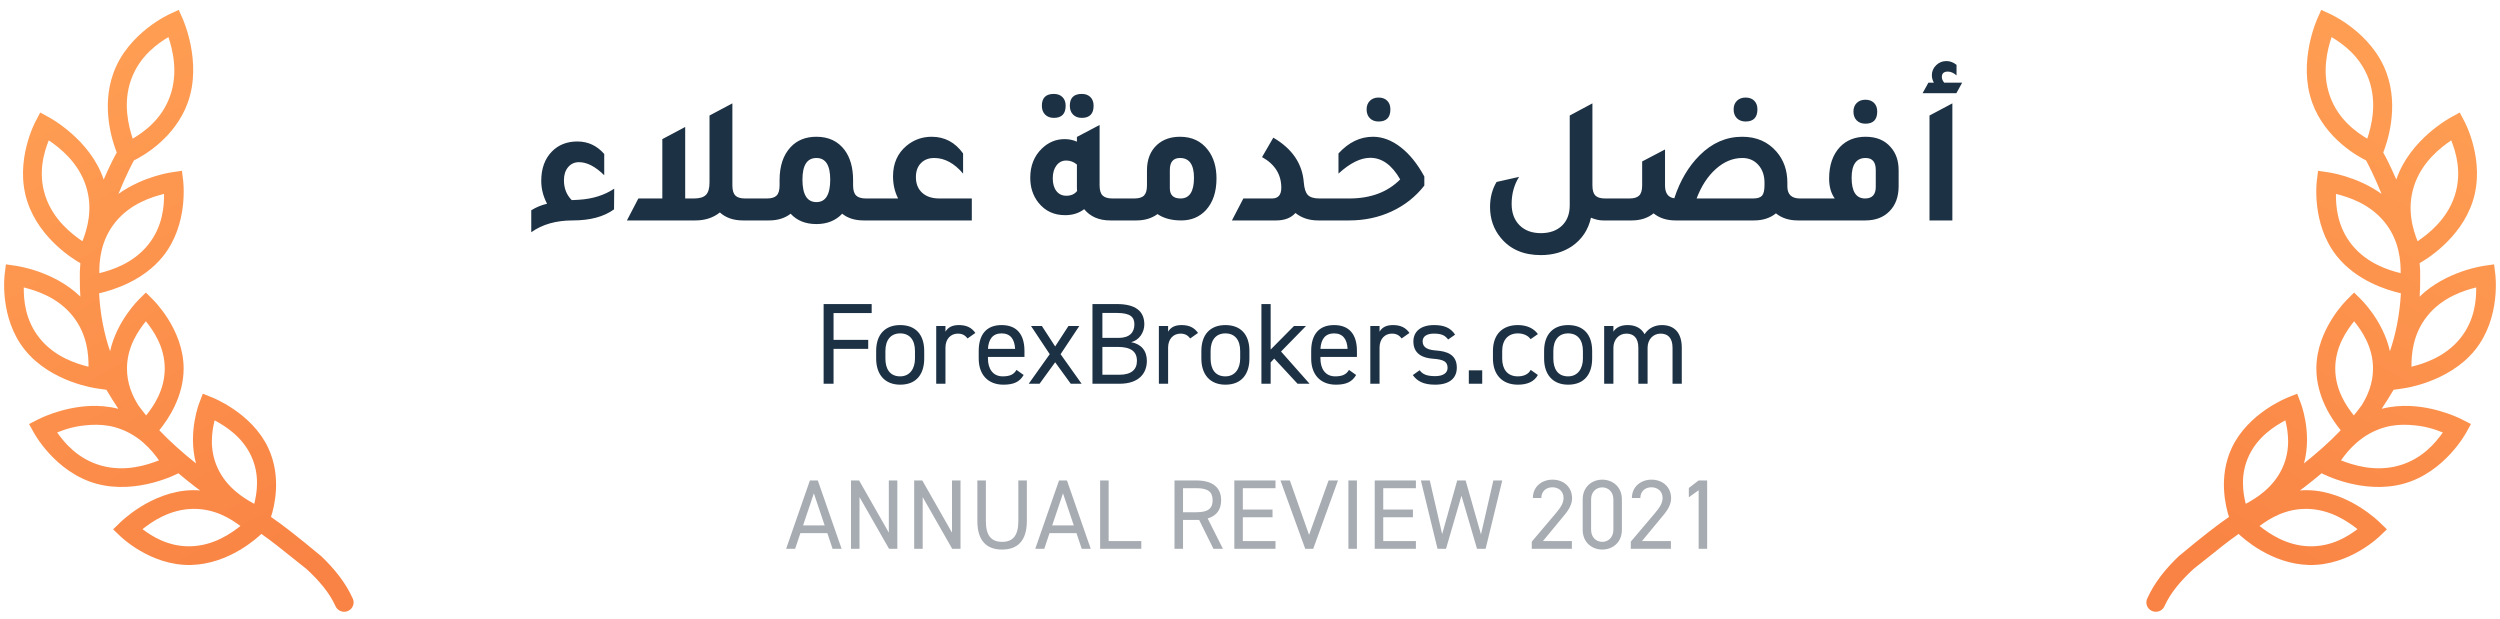 <?xml version="1.0" encoding="UTF-8"?>
<svg width="303px" height="75px" viewBox="0 0 303 75" version="1.1" xmlns="http://www.w3.org/2000/svg" xmlns:xlink="http://www.w3.org/1999/xlink">
    <title>MENA_Award_ForexBrokers.com_Annual_Review_303x75</title>
    <defs>
        <linearGradient x1="66.857%" y1="100%" x2="33.707%" y2="0%" id="linearGradient-1">
            <stop stop-color="#F98344" offset="0%"></stop>
            <stop stop-color="#FF9F54" offset="100%"></stop>
        </linearGradient>
        <linearGradient x1="66.857%" y1="100%" x2="33.928%" y2="0.668%" id="linearGradient-2">
            <stop stop-color="#F98344" offset="0%"></stop>
            <stop stop-color="#FF9F54" offset="100%"></stop>
        </linearGradient>
    </defs>
    <g id="MENA_Award_ForexBrokers.com_Annual_Review_303x75" stroke="none" stroke-width="1" fill="none" fill-rule="evenodd">
        <g id="Group-4" transform="translate(0.5, 1.196)" fill-rule="nonzero">
            <path d="M21.166,0 L20.102,0.492 C20.102,0.492 14.999,2.749 13.232,7.695 C11.74,11.872 13.154,16.035 13.65,17.29 C13.406,17.722 12.85,18.759 12.065,20.567 C10.427,15.648 5.402,13.003 5.402,13.003 L4.376,12.44 L3.833,13.47 C3.833,13.47 1.193,18.295 2.816,23.244 C4.311,27.806 8.561,30.316 9.242,30.697 C9.171,31.417 9.164,32.023 9.173,32.509 C9.166,33.384 9.194,34.074 9.238,34.752 C6.008,31.606 1.374,31.012 1.374,31.012 L0.214,30.843 L0.073,31.999 C0.073,31.999 -0.661,37.279 2.53,41.231 C5.721,45.183 11.236,45.879 11.236,45.879 L12.396,46.047 C12.849,46.805 13.333,47.592 13.845,48.352 C12.664,48.049 11.488,47.959 10.382,48.009 C6.869,48.168 4.063,49.663 4.063,49.663 L3.021,50.197 L3.585,51.215 C3.585,51.215 6.14,56.02 11.145,57.418 C16.123,58.808 21.066,56.192 21.119,56.164 C21.792,56.724 22.468,57.282 23.155,57.805 C23.353,57.956 23.551,58.095 23.75,58.244 C23.42,58.219 23.084,58.206 22.741,58.215 C17.8,58.345 14.048,62.145 14.048,62.145 L13.21,62.96 L14.055,63.768 C14.055,63.768 17.729,67.407 22.67,67.278 C27.266,67.157 30.702,63.973 31.178,63.514 C32.483,64.434 33.201,65.013 36.634,67.754 C38.215,69.205 39.451,70.684 40.166,72.276 C40.332,72.646 40.685,72.901 41.092,72.943 C41.498,72.986 41.897,72.81 42.138,72.483 C42.379,72.155 42.424,71.725 42.258,71.355 C41.404,69.454 40.076,67.786 38.454,66.233 C35.49,63.768 33.868,62.506 32.347,61.457 C32.739,60.242 33.666,56.636 32.011,53.095 C30.004,48.796 25.169,46.957 25.169,46.957 L24.083,46.519 L23.667,47.606 C23.667,47.606 22.233,51.182 23.256,54.969 C21.692,53.716 20.182,52.399 18.805,50.95 C19.91,49.599 21.756,46.859 21.756,43.472 C21.756,38.659 17.987,35.066 17.987,35.066 L17.178,34.262 L16.369,35.066 C16.369,35.066 13.666,37.654 12.841,41.373 C12.12,39.263 11.652,36.94 11.511,34.353 C13.237,33.959 16.87,32.824 19.236,29.894 C22.427,25.941 21.693,20.662 21.693,20.662 L21.552,19.506 L20.392,19.674 C20.392,19.674 16.891,20.122 13.854,22.305 C14.778,20.028 15.548,18.584 15.736,18.244 C16.593,17.826 20.681,15.656 22.268,11.216 C24.034,6.27 21.635,1.067 21.635,1.067 L21.166,0 Z M19.914,3.299 C20.39,4.749 21.15,7.543 20.108,10.461 C19.082,13.334 16.858,14.85 15.586,15.611 C15.11,14.162 14.349,11.368 15.392,8.45 C16.418,5.576 18.641,4.06 19.914,3.299 Z M5.411,15.813 C6.672,16.673 8.955,18.408 9.906,21.311 C10.843,24.169 10.026,26.678 9.488,28.042 C8.227,27.181 5.944,25.446 4.993,22.544 C4.056,19.686 4.873,17.177 5.411,15.813 Z M19.384,22.305 C19.394,23.744 19.252,26.241 17.448,28.476 C15.612,30.75 12.998,31.55 11.538,31.913 C11.527,30.475 11.67,27.975 13.476,25.739 C15.312,23.466 17.925,22.668 19.384,22.305 Z M2.382,33.642 C3.842,34.006 6.455,34.804 8.29,37.077 C10.096,39.313 10.239,41.812 10.228,43.25 C8.768,42.887 6.154,42.087 4.318,39.814 C2.514,37.579 2.372,35.081 2.382,33.642 Z M17.178,37.741 C18.061,38.839 19.467,40.82 19.467,43.472 C19.467,46.091 18.098,48.048 17.213,49.154 C16.889,48.757 16.574,48.35 16.27,47.934 C15.563,46.811 14.889,45.307 14.889,43.472 C14.889,40.82 16.294,38.839 17.178,37.741 Z M25.513,49.749 C26.778,50.429 28.836,51.695 29.935,54.048 C31.013,56.355 30.642,58.537 30.317,59.869 C29.052,59.19 26.995,57.924 25.896,55.571 C24.817,53.264 25.188,51.082 25.513,49.749 Z M10.512,50.301 C11.472,50.248 12.472,50.316 13.434,50.584 C16.302,51.385 17.928,53.407 18.771,54.599 C17.357,55.154 14.681,56.049 11.766,55.234 C8.898,54.433 7.272,52.412 6.428,51.22 C7.376,50.847 8.559,50.407 10.512,50.301 Z M22.802,60.482 C25.527,60.41 27.509,61.707 28.638,62.557 C27.485,63.466 25.383,64.94 22.61,65.013 C19.884,65.084 17.9,63.786 16.771,62.936 C17.923,62.028 20.027,60.556 22.802,60.482 Z" id="Shape" fill="url(#linearGradient-1)"></path>
            <path d="M280.809,0 L279.745,0.492 C279.745,0.492 274.642,2.749 272.875,7.695 C271.383,11.872 272.797,16.035 273.293,17.29 C273.049,17.722 272.493,18.759 271.708,20.567 C270.07,15.648 265.045,13.003 265.045,13.003 L264.019,12.44 L263.476,13.47 C263.476,13.47 260.836,18.295 262.459,23.244 C263.954,27.806 268.204,30.316 268.885,30.697 C268.814,31.417 268.807,32.023 268.816,32.509 C268.809,33.384 268.837,34.074 268.881,34.752 C265.651,31.606 261.017,31.012 261.017,31.012 L259.857,30.843 L259.716,31.999 C259.716,31.999 258.982,37.279 262.172,41.231 C265.364,45.183 270.879,45.879 270.879,45.879 L272.039,46.047 C272.492,46.805 272.976,47.592 273.488,48.352 C272.307,48.049 271.131,47.959 270.025,48.009 C266.512,48.168 263.706,49.663 263.706,49.663 L262.664,50.197 L263.228,51.215 C263.228,51.215 265.783,56.02 270.788,57.418 C275.766,58.808 280.709,56.192 280.762,56.164 C281.435,56.724 282.111,57.282 282.798,57.805 C282.996,57.956 283.194,58.095 283.393,58.244 C283.063,58.219 282.727,58.206 282.384,58.215 C277.443,58.345 273.691,62.145 273.691,62.145 L272.853,62.96 L273.698,63.768 C273.698,63.768 277.372,67.407 282.313,67.278 C286.909,67.157 290.345,63.973 290.821,63.514 C292.126,64.434 292.844,65.013 296.277,67.754 C297.858,69.205 299.094,70.684 299.809,72.276 C299.975,72.646 300.328,72.901 300.735,72.943 C301.141,72.986 301.54,72.81 301.781,72.483 C302.022,72.155 302.067,71.725 301.901,71.355 C301.047,69.454 299.719,67.786 298.097,66.233 C295.133,63.768 293.511,62.506 291.99,61.457 C292.382,60.242 293.309,56.636 291.654,53.095 C289.647,48.796 284.812,46.957 284.812,46.957 L283.726,46.519 L283.31,47.606 C283.31,47.606 281.876,51.182 282.899,54.969 C281.335,53.716 279.825,52.399 278.448,50.95 C279.553,49.599 281.399,46.859 281.399,43.472 C281.399,38.659 277.63,35.066 277.63,35.066 L276.821,34.262 L276.011,35.066 C276.011,35.066 273.309,37.654 272.484,41.373 C271.763,39.263 271.295,36.94 271.154,34.353 C272.88,33.959 276.513,32.824 278.879,29.894 C282.07,25.941 281.336,20.662 281.336,20.662 L281.195,19.506 L280.035,19.674 C280.035,19.674 276.534,20.122 273.497,22.305 C274.421,20.028 275.191,18.584 275.379,18.244 C276.236,17.826 280.324,15.656 281.911,11.216 C283.677,6.27 281.278,1.067 281.278,1.067 L280.809,0 Z M279.557,3.299 C280.033,4.749 280.793,7.543 279.751,10.461 C278.725,13.334 276.501,14.85 275.229,15.611 C274.753,14.162 273.992,11.368 275.035,8.45 C276.061,5.576 278.284,4.06 279.557,3.299 Z M265.054,15.813 C266.315,16.673 268.598,18.408 269.549,21.311 C270.486,24.169 269.669,26.678 269.131,28.042 C267.87,27.181 265.587,25.446 264.636,22.544 C263.699,19.686 264.516,17.177 265.054,15.813 Z M279.027,22.305 C279.037,23.744 278.895,26.241 277.091,28.476 C275.255,30.75 272.641,31.55 271.181,31.913 C271.17,30.475 271.313,27.975 273.119,25.739 C274.955,23.466 277.567,22.668 279.027,22.305 Z M262.025,33.642 C263.485,34.006 266.098,34.804 267.933,37.077 C269.739,39.313 269.882,41.812 269.871,43.25 C268.411,42.887 265.797,42.087 263.961,39.814 C262.157,37.579 262.015,35.081 262.025,33.642 Z M276.821,37.741 C277.704,38.839 279.11,40.82 279.11,43.472 C279.11,46.091 277.741,48.048 276.856,49.154 C276.532,48.757 276.217,48.35 275.913,47.934 C275.206,46.811 274.532,45.307 274.532,43.472 C274.532,40.82 275.937,38.839 276.821,37.741 Z M285.156,49.749 C286.421,50.429 288.479,51.695 289.578,54.048 C290.656,56.355 290.285,58.537 289.96,59.869 C288.695,59.19 286.638,57.924 285.539,55.571 C284.46,53.264 284.831,51.082 285.156,49.749 Z M270.155,50.301 C271.115,50.248 272.115,50.316 273.076,50.584 C275.945,51.385 277.571,53.407 278.414,54.599 C277,55.154 274.324,56.049 271.409,55.234 C268.541,54.433 266.915,52.412 266.071,51.22 C267.019,50.847 268.202,50.407 270.155,50.301 Z M282.445,60.482 C285.17,60.41 287.152,61.707 288.281,62.557 C287.128,63.466 285.026,64.94 282.253,65.013 C279.527,65.084 277.543,63.786 276.414,62.936 C277.566,62.028 279.67,60.556 282.445,60.482 Z" id="Shape" fill="url(#linearGradient-2)" transform="translate(280.821, 36.475) scale(-1, 1) translate(-280.821, -36.475) "></path>
            <g id="Group" transform="translate(30.613, 6.76)">
                <path d="M65.259,58.555 L65.895,56.659 L69.159,56.659 L69.795,58.555 L70.887,58.555 L68.007,50.275 L67.047,50.275 L64.167,58.555 L65.259,58.555 Z M68.835,55.723 L66.219,55.723 L67.527,51.835 L68.835,55.723 Z M73.06,58.555 L73.06,52.291 L76.636,58.555 L77.644,58.555 L77.644,50.275 L76.612,50.275 L76.612,56.599 L73.012,50.275 L72.028,50.275 L72.028,58.555 L73.06,58.555 Z M80.717,58.555 L80.717,52.291 L84.293,58.555 L85.301,58.555 L85.301,50.275 L84.269,50.275 L84.269,56.599 L80.669,50.275 L79.685,50.275 L79.685,58.555 L80.717,58.555 Z M90.342,58.651 C92.178,58.651 93.342,57.631 93.342,55.183 L93.342,50.275 L92.31,50.275 L92.31,55.195 C92.31,57.007 91.614,57.715 90.342,57.715 C89.07,57.715 88.374,57.007 88.374,55.195 L88.374,50.275 L87.342,50.275 L87.342,55.195 C87.342,57.631 88.506,58.651 90.342,58.651 Z M95.454,58.555 L96.09,56.659 L99.354,56.659 L99.99,58.555 L101.082,58.555 L98.202,50.275 L97.242,50.275 L94.362,58.555 L95.454,58.555 Z M99.03,55.723 L96.414,55.723 L97.722,51.835 L99.03,55.723 Z M107.215,58.555 L107.215,57.619 L103.255,57.619 L103.255,50.275 L102.223,50.275 L102.223,58.555 L107.215,58.555 Z M112.269,58.555 L112.269,55.063 L114.225,55.063 L115.953,58.555 L117.105,58.555 L115.257,54.883 C116.313,54.571 116.889,53.839 116.889,52.675 C116.889,51.067 115.785,50.275 113.877,50.275 L111.237,50.275 L111.237,58.555 L112.269,58.555 Z M113.877,54.127 L112.269,54.127 L112.269,51.211 L113.877,51.211 C115.281,51.211 115.857,51.643 115.857,52.675 C115.857,53.695 115.281,54.127 113.877,54.127 Z M123.478,58.555 L123.478,57.619 L119.518,57.619 L119.518,54.739 L123.118,54.739 L123.118,53.803 L119.518,53.803 L119.518,51.211 L123.478,51.211 L123.478,50.275 L118.486,50.275 L118.486,58.555 L123.478,58.555 Z M128.051,58.555 L131.051,50.275 L129.911,50.275 L127.547,56.875 L125.219,50.275 L124.079,50.275 L127.079,58.555 L128.051,58.555 Z M133.344,58.555 L133.344,50.275 L132.312,50.275 L132.312,58.555 L133.344,58.555 Z M140.496,58.555 L140.496,57.619 L136.536,57.619 L136.536,54.739 L140.136,54.739 L140.136,53.803 L136.536,53.803 L136.536,51.211 L140.496,51.211 L140.496,50.275 L135.504,50.275 L135.504,58.555 L140.496,58.555 Z M144.145,58.555 L146.017,52.123 L147.901,58.555 L148.945,58.555 L150.961,50.275 L149.881,50.275 L148.381,56.815 L146.521,50.275 L145.501,50.275 L143.677,56.779 L142.177,50.275 L141.097,50.275 L143.113,58.555 L144.145,58.555 Z M159.399,58.555 L159.399,57.619 L155.895,57.619 L158.175,54.859 C158.703,54.223 159.423,53.431 159.423,52.447 C159.423,51.031 158.367,50.179 157.047,50.179 C155.751,50.179 154.671,51.031 154.671,52.399 L155.691,52.399 C155.715,51.547 156.303,51.103 157.047,51.103 C157.731,51.103 158.391,51.535 158.391,52.399 C158.391,53.023 158.019,53.587 157.455,54.247 L154.539,57.691 L154.539,58.555 L159.399,58.555 Z M163.084,58.651 C164.332,58.651 165.46,57.787 165.46,56.263 L165.46,52.567 C165.46,51.043 164.332,50.179 163.084,50.179 C161.836,50.179 160.708,51.043 160.708,52.579 L160.708,56.251 C160.708,57.787 161.836,58.651 163.084,58.651 Z M163.084,57.715 C162.328,57.715 161.728,57.151 161.728,56.263 L161.728,52.567 C161.728,51.679 162.328,51.115 163.084,51.115 C163.828,51.115 164.428,51.679 164.428,52.567 L164.428,56.263 C164.428,57.151 163.828,57.715 163.084,57.715 Z M171.401,58.555 L171.401,57.619 L167.897,57.619 L170.177,54.859 C170.705,54.223 171.425,53.431 171.425,52.447 C171.425,51.031 170.369,50.179 169.049,50.179 C167.753,50.179 166.673,51.031 166.673,52.399 L167.693,52.399 C167.717,51.547 168.305,51.103 169.049,51.103 C169.733,51.103 170.393,51.535 170.393,52.399 C170.393,53.023 170.021,53.587 169.457,54.247 L166.541,57.691 L166.541,58.555 L171.401,58.555 Z M175.794,58.555 L175.794,50.275 L174.762,50.275 L173.574,51.187 L173.574,52.315 L174.762,51.463 L174.762,58.555 L175.794,58.555 Z" id="ANNUALREVIEW2021" fill="#A7ACB3"></path>
                <path d="M69.914,38.555 L69.914,34.327 L74.114,34.327 L74.114,33.235 L69.914,33.235 L69.914,29.987 L74.534,29.987 L74.534,28.895 L68.71,28.895 L68.71,38.555 L69.914,38.555 Z M77.99,38.667 C80.006,38.667 80.902,37.323 80.902,35.503 L80.902,34.579 C80.902,32.577 79.838,31.443 77.99,31.443 C76.156,31.443 75.078,32.591 75.078,34.579 L75.078,35.503 C75.078,37.435 76.128,38.667 77.99,38.667 Z M77.99,37.659 C76.702,37.659 76.198,36.707 76.198,35.503 L76.198,34.579 C76.198,33.263 76.842,32.451 77.99,32.451 C79.138,32.451 79.782,33.249 79.782,34.579 L79.782,35.503 C79.782,36.693 79.18,37.659 77.99,37.659 Z M83.476,38.555 L83.476,34.173 C83.476,33.123 84.12,32.479 84.974,32.479 C85.492,32.479 85.856,32.661 86.15,33.067 L87.102,32.395 C86.654,31.765 86.052,31.443 85.1,31.443 C84.246,31.443 83.77,31.751 83.476,32.241 L83.476,31.555 L82.356,31.555 L82.356,38.555 L83.476,38.555 Z M90.503,38.667 C91.721,38.667 92.463,38.345 92.953,37.491 L92.085,36.875 C91.791,37.393 91.329,37.659 90.419,37.659 C89.201,37.659 88.627,36.707 88.627,35.503 L88.627,35.307 L93.051,35.307 L93.051,34.579 C93.051,32.577 92.127,31.443 90.279,31.443 C88.445,31.443 87.507,32.591 87.507,34.579 L87.507,35.503 C87.507,37.449 88.627,38.667 90.503,38.667 Z M91.917,34.327 L88.627,34.327 C88.697,33.165 89.201,32.451 90.279,32.451 C91.343,32.451 91.861,33.151 91.917,34.327 Z M94.883,38.555 L96.773,35.951 L98.663,38.555 L99.979,38.555 L97.431,34.971 L99.699,31.555 L98.383,31.555 L96.773,34.033 L95.163,31.555 L93.847,31.555 L96.115,34.971 L93.567,38.555 L94.883,38.555 Z M104.555,38.555 C107.033,38.555 107.887,37.183 107.887,35.783 C107.887,34.551 107.201,33.739 105.983,33.515 C106.921,33.291 107.579,32.367 107.579,31.359 C107.579,29.749 106.501,28.895 104.247,28.895 L101.293,28.895 L101.293,38.555 L104.555,38.555 Z M104.457,32.997 L102.497,32.997 L102.497,29.973 L104.247,29.973 C105.941,29.973 106.375,30.505 106.375,31.359 C106.375,32.311 105.815,32.997 104.457,32.997 Z M104.555,37.463 L102.497,37.463 L102.497,34.089 L104.331,34.089 C105.927,34.089 106.683,34.621 106.683,35.783 C106.683,36.833 106.011,37.463 104.555,37.463 Z M110.462,38.555 L110.462,34.173 C110.462,33.123 111.106,32.479 111.96,32.479 C112.478,32.479 112.842,32.661 113.136,33.067 L114.088,32.395 C113.64,31.765 113.038,31.443 112.086,31.443 C111.232,31.443 110.756,31.751 110.462,32.241 L110.462,31.555 L109.342,31.555 L109.342,38.555 L110.462,38.555 Z M117.404,38.667 C119.42,38.667 120.316,37.323 120.316,35.503 L120.316,34.579 C120.316,32.577 119.252,31.443 117.404,31.443 C115.57,31.443 114.492,32.591 114.492,34.579 L114.492,35.503 C114.492,37.435 115.542,38.667 117.404,38.667 Z M117.404,37.659 C116.116,37.659 115.612,36.707 115.612,35.503 L115.612,34.579 C115.612,33.263 116.256,32.451 117.404,32.451 C118.552,32.451 119.196,33.249 119.196,34.579 L119.196,35.503 C119.196,36.693 118.594,37.659 117.404,37.659 Z M122.89,38.555 L122.89,35.965 L123.324,35.503 L126.152,38.555 L127.608,38.555 L124.15,34.649 L127.174,31.555 L125.718,31.555 L122.89,34.411 L122.89,28.895 L121.77,28.895 L121.77,38.555 L122.89,38.555 Z M130.799,38.667 C132.017,38.667 132.759,38.345 133.249,37.491 L132.381,36.875 C132.087,37.393 131.625,37.659 130.715,37.659 C129.497,37.659 128.923,36.707 128.923,35.503 L128.923,35.307 L133.347,35.307 L133.347,34.579 C133.347,32.577 132.423,31.443 130.575,31.443 C128.741,31.443 127.803,32.591 127.803,34.579 L127.803,35.503 C127.803,37.449 128.923,38.667 130.799,38.667 Z M132.213,34.327 L128.923,34.327 C128.993,33.165 129.497,32.451 130.575,32.451 C131.639,32.451 132.157,33.151 132.213,34.327 Z M136.089,38.555 L136.089,34.173 C136.089,33.123 136.733,32.479 137.587,32.479 C138.105,32.479 138.469,32.661 138.763,33.067 L139.715,32.395 C139.267,31.765 138.665,31.443 137.713,31.443 C136.859,31.443 136.383,31.751 136.089,32.241 L136.089,31.555 L134.969,31.555 L134.969,38.555 L136.089,38.555 Z M142.821,38.667 C144.627,38.667 145.453,37.827 145.453,36.609 C145.453,34.999 144.249,34.621 142.933,34.523 C142.009,34.453 141.309,34.215 141.309,33.417 C141.309,32.801 141.841,32.479 142.667,32.479 C143.633,32.479 144.025,32.703 144.403,33.193 L145.243,32.605 C144.697,31.737 143.829,31.443 142.695,31.443 C141.029,31.443 140.189,32.269 140.189,33.431 C140.189,34.957 141.351,35.433 142.527,35.517 C143.885,35.615 144.333,35.881 144.333,36.637 C144.333,37.267 143.773,37.631 142.835,37.631 C141.827,37.631 141.323,37.421 140.945,36.917 L140.119,37.505 C140.651,38.233 141.393,38.667 142.821,38.667 Z M148.532,38.555 L148.532,36.931 L146.908,36.931 L146.908,38.555 L148.532,38.555 Z M152.856,38.667 C153.99,38.667 154.844,38.303 155.278,37.491 L154.41,36.875 C154.116,37.435 153.514,37.659 152.856,37.659 C151.512,37.659 150.952,36.707 150.952,35.503 L150.952,34.579 C150.952,33.263 151.652,32.451 152.856,32.451 C153.5,32.451 154.088,32.703 154.396,33.151 L155.278,32.535 C154.774,31.821 153.906,31.443 152.856,31.443 C150.966,31.443 149.832,32.591 149.832,34.579 L149.832,35.503 C149.832,37.435 150.938,38.667 152.856,38.667 Z M158.944,38.667 C160.96,38.667 161.856,37.323 161.856,35.503 L161.856,34.579 C161.856,32.577 160.792,31.443 158.944,31.443 C157.11,31.443 156.032,32.591 156.032,34.579 L156.032,35.503 C156.032,37.435 157.082,38.667 158.944,38.667 Z M158.944,37.659 C157.656,37.659 157.152,36.707 157.152,35.503 L157.152,34.579 C157.152,33.263 157.796,32.451 158.944,32.451 C160.092,32.451 160.736,33.249 160.736,34.579 L160.736,35.503 C160.736,36.693 160.134,37.659 158.944,37.659 Z M164.431,38.555 L164.431,34.187 C164.431,33.221 165.089,32.479 165.999,32.479 C166.825,32.479 167.455,32.927 167.455,34.201 L167.455,38.555 L168.575,38.555 L168.575,34.187 C168.575,33.193 169.247,32.479 170.143,32.479 C170.969,32.479 171.599,32.927 171.599,34.201 L171.599,38.555 L172.719,38.555 L172.719,34.187 C172.719,32.367 171.809,31.443 170.311,31.443 C169.457,31.443 168.687,31.807 168.211,32.549 C167.819,31.821 167.105,31.443 166.167,31.443 C165.271,31.443 164.739,31.765 164.431,32.241 L164.431,31.555 L163.311,31.555 L163.311,38.555 L164.431,38.555 Z" id="ForexBrokers.com" fill="#1D3144"></path>
                <path d="M205.998,3.339 L206.702,2.063 L204.524,2.063 C204.333,1.829 204.238,1.601 204.238,1.381 C204.238,0.941 204.48,0.721 204.964,0.721 C205.316,0.721 205.668,0.875 206.02,1.183 L206.02,1.183 L206.02,-0.093 C205.639,-0.401 205.228,-0.555 204.788,-0.555 C204.304,-0.555 203.89,-0.386 203.545,-0.049 C203.2,0.289 203.028,0.692 203.028,1.161 C203.028,1.469 203.109,1.77 203.27,2.063 L203.27,2.063 L202.61,2.063 L201.906,3.339 L205.998,3.339 Z M205.514,18.761 L205.514,4.571 L202.742,6.045 L202.742,18.761 L205.514,18.761 Z M194.976,7.035 C195.929,7.035 196.406,6.544 196.406,5.561 C196.406,5.121 196.278,4.773 196.021,4.516 C195.764,4.26 195.416,4.131 194.976,4.131 C194.536,4.131 194.184,4.263 193.92,4.527 C193.656,4.791 193.524,5.136 193.524,5.561 C193.524,6.016 193.656,6.375 193.92,6.639 C194.184,6.903 194.536,7.035 194.976,7.035 Z M194.954,18.761 C196.186,18.761 197.161,18.395 197.88,17.661 C198.613,16.928 198.987,15.931 199.002,14.669 L199.002,14.669 L199.002,12.689 C199.002,11.531 198.679,10.592 198.034,9.873 C197.315,9.037 196.303,8.619 194.998,8.619 C193.722,8.619 192.688,9.03 191.896,9.851 C191.016,10.79 190.576,12.066 190.576,13.679 C190.576,14.662 190.803,15.469 191.258,16.099 L191.258,16.099 L187.716,16.099 L187.716,18.761 L194.954,18.761 Z M194.932,16.099 C193.847,16.099 193.304,15.263 193.304,13.591 C193.304,11.993 193.869,11.193 194.998,11.193 C195.819,11.193 196.23,11.677 196.23,12.645 L196.23,12.645 L196.23,14.691 C196.23,15.63 195.797,16.099 194.932,16.099 Z M180.456,6.771 C181.409,6.771 181.886,6.28 181.886,5.297 C181.886,4.857 181.758,4.509 181.501,4.252 C181.244,3.996 180.896,3.867 180.456,3.867 C180.016,3.867 179.664,3.999 179.4,4.263 C179.136,4.527 179.004,4.872 179.004,5.297 C179.004,5.752 179.136,6.111 179.4,6.375 C179.664,6.639 180.016,6.771 180.456,6.771 Z M166.64,18.761 C167.711,18.761 168.598,18.475 169.302,17.903 C170.006,18.475 170.893,18.761 171.964,18.761 L171.964,18.761 L181.468,18.761 C182.539,18.761 183.426,18.475 184.13,17.903 C184.834,18.475 185.721,18.761 186.792,18.761 L186.792,18.761 L189.036,18.761 L189.036,16.099 L187.056,16.099 C186.029,16.099 185.516,15.615 185.516,14.647 L185.516,14.647 L185.516,14.185 C185.516,12.689 185.076,11.435 184.196,10.423 C183.155,9.221 181.769,8.619 180.038,8.619 C178.102,8.619 176.386,9.367 174.89,10.863 C173.541,12.198 172.514,13.936 171.81,16.077 C171.062,15.975 170.688,15.454 170.688,14.515 L170.688,14.515 L170.688,10.159 L167.916,11.611 L167.916,14.515 C167.916,15.087 167.799,15.494 167.564,15.736 C167.329,15.978 166.933,16.099 166.376,16.099 L166.376,16.099 L164.396,16.099 L164.396,18.761 L166.64,18.761 Z M181.358,16.099 L174.516,16.099 C175.088,14.589 175.869,13.393 176.859,12.513 C177.849,11.633 178.916,11.193 180.06,11.193 C180.852,11.193 181.497,11.472 181.996,12.029 C182.495,12.587 182.744,13.305 182.744,14.185 L182.744,14.185 L182.744,14.493 C182.744,15.109 182.645,15.531 182.447,15.758 C182.249,15.986 181.886,16.099 181.358,16.099 L181.358,16.099 Z M155.64,22.963 C157.107,22.963 158.375,22.597 159.446,21.863 C160.634,21.027 161.389,19.883 161.712,18.431 C162.24,18.651 162.724,18.761 163.164,18.761 L163.164,18.761 L165.716,18.761 L165.716,16.099 L163.428,16.099 C162.871,16.099 162.475,15.978 162.24,15.736 C162.005,15.494 161.888,15.087 161.888,14.515 L161.888,14.515 L161.888,4.571 L159.138,6.045 L159.138,16.935 C159.138,17.977 158.823,18.798 158.192,19.399 C157.561,20.001 156.711,20.301 155.64,20.301 C154.555,20.301 153.693,19.982 153.055,19.344 C152.417,18.706 152.098,17.845 152.098,16.759 C152.098,15.527 152.399,14.435 153,13.481 L153,13.481 L150.272,14.097 C149.744,14.977 149.48,15.989 149.48,17.133 C149.48,18.585 149.92,19.839 150.8,20.895 C151.944,22.274 153.557,22.963 155.64,22.963 Z M135.972,6.771 C136.925,6.771 137.402,6.28 137.402,5.297 C137.402,4.857 137.274,4.509 137.017,4.252 C136.76,3.996 136.412,3.867 135.972,3.867 C135.532,3.867 135.18,3.999 134.916,4.263 C134.652,4.527 134.52,4.872 134.52,5.297 C134.52,5.752 134.652,6.111 134.916,6.375 C135.18,6.639 135.532,6.771 135.972,6.771 Z M132.408,18.761 C134.271,18.761 135.99,18.395 137.567,17.661 C139.144,16.928 140.46,15.887 141.516,14.537 L141.516,14.537 L141.516,13.437 C140.68,11.897 139.719,10.709 138.634,9.873 C137.549,9.037 136.434,8.619 135.29,8.619 C133.735,8.619 132.342,9.294 131.11,10.643 L131.11,10.643 L131.11,13.085 C132.503,11.809 133.787,11.171 134.96,11.171 C136.383,11.171 137.593,12.044 138.59,13.789 C137.065,15.329 135.011,16.099 132.43,16.099 L132.43,16.099 L129.152,16.099 L129.152,18.761 L132.408,18.761 Z M123.564,18.761 C124.576,18.761 125.353,18.461 125.896,17.859 C126.644,18.461 127.561,18.761 128.646,18.761 L128.646,18.761 L130.472,18.761 L130.472,16.099 L128.8,16.099 C128.14,16.099 127.674,15.96 127.403,15.681 C127.132,15.403 126.967,14.897 126.908,14.163 C126.732,11.875 125.5,10.064 123.212,8.729 L123.212,8.729 L121.848,11.083 C123.403,11.949 124.18,13.188 124.18,14.801 C124.18,15.667 123.806,16.099 123.058,16.099 L123.058,16.099 L119.582,16.099 L118.196,18.761 L123.564,18.761 Z M106.624,18.761 C107.621,18.761 108.472,18.505 109.176,17.991 C109.924,18.505 110.885,18.761 112.058,18.761 C113.261,18.761 114.251,18.351 115.028,17.529 C115.893,16.591 116.326,15.307 116.326,13.679 C116.326,12.271 115.981,11.12 115.292,10.225 C114.485,9.155 113.356,8.619 111.904,8.619 C110.775,8.619 109.851,8.942 109.132,9.587 C108.311,10.335 107.9,11.369 107.9,12.689 L107.9,12.689 L107.9,14.515 C107.9,15.087 107.783,15.494 107.548,15.736 C107.313,15.978 106.917,16.099 106.36,16.099 L106.36,16.099 L104.38,16.099 L104.38,18.761 L106.624,18.761 Z M111.97,16.099 C111.105,16.099 110.672,15.689 110.672,14.867 L110.672,14.867 L110.672,12.645 C110.672,11.677 111.083,11.193 111.904,11.193 C113.033,11.193 113.598,11.993 113.598,13.591 C113.598,15.263 113.055,16.099 111.97,16.099 Z M96.614,6.331 C97.567,6.331 98.044,5.84 98.044,4.857 C98.044,4.417 97.916,4.069 97.659,3.812 C97.402,3.556 97.054,3.427 96.614,3.427 C95.646,3.427 95.162,3.904 95.162,4.857 C95.162,5.312 95.294,5.671 95.558,5.935 C95.822,6.199 96.174,6.331 96.614,6.331 Z M100.002,6.331 C100.955,6.331 101.432,5.84 101.432,4.857 C101.432,4.417 101.304,4.069 101.047,3.812 C100.79,3.556 100.442,3.427 100.002,3.427 C99.034,3.427 98.55,3.904 98.55,4.857 C98.55,5.312 98.682,5.671 98.946,5.935 C99.21,6.199 99.562,6.331 100.002,6.331 Z M105.7,18.761 L105.7,16.099 L103.72,16.099 C103.163,16.099 102.763,15.978 102.521,15.736 C102.279,15.494 102.158,15.087 102.158,14.515 L102.158,14.515 L102.158,7.189 L99.408,8.641 L99.408,9.213 C98.953,9.008 98.455,8.905 97.912,8.905 C96.871,8.905 95.954,9.287 95.162,10.049 C94.223,10.959 93.754,12.139 93.754,13.591 C93.754,14.765 94.084,15.769 94.744,16.605 C95.551,17.617 96.629,18.123 97.978,18.123 C98.887,18.123 99.657,17.881 100.288,17.397 C101.036,18.307 102.092,18.761 103.456,18.761 L103.456,18.761 L105.7,18.761 Z M98.132,15.769 C97.619,15.769 97.215,15.579 96.922,15.197 C96.629,14.816 96.482,14.303 96.482,13.657 C96.482,13.012 96.632,12.491 96.933,12.095 C97.234,11.699 97.626,11.501 98.11,11.501 C98.594,11.501 99.027,11.663 99.408,11.985 L99.408,11.985 L99.409,14.789 C99.411,14.967 99.418,15.103 99.43,15.197 C99.122,15.579 98.689,15.769 98.132,15.769 Z M86.67,18.761 L86.67,16.099 L82.732,16.099 C81.852,16.099 81.159,15.868 80.653,15.406 C80.147,14.944 79.894,14.31 79.894,13.503 C79.894,12.799 80.096,12.238 80.499,11.82 C80.902,11.402 81.441,11.193 82.116,11.193 C83.377,11.193 84.543,11.824 85.614,13.085 L85.614,13.085 L85.614,10.643 C84.646,9.294 83.377,8.619 81.808,8.619 C80.649,8.619 79.63,8.986 78.75,9.719 C77.665,10.629 77.122,11.861 77.122,13.415 C77.122,14.398 77.327,15.293 77.738,16.099 L77.738,16.099 L74.482,16.099 L74.482,18.761 L86.67,18.761 Z M67.838,19.201 C69.129,19.201 70.17,18.783 70.962,17.947 C71.637,18.49 72.502,18.761 73.558,18.761 L73.558,18.761 L75.802,18.761 L75.802,16.099 L73.844,16.099 C73.287,16.099 72.887,15.978 72.645,15.736 C72.403,15.494 72.282,15.087 72.282,14.515 L72.282,14.515 L72.282,13.877 C72.282,12.381 71.945,11.171 71.27,10.247 C70.463,9.162 69.319,8.619 67.838,8.619 C66.533,8.619 65.491,9.037 64.714,9.873 C63.819,10.827 63.372,12.161 63.372,13.877 L63.372,13.877 L63.372,14.515 C63.372,15.087 63.255,15.494 63.02,15.736 C62.785,15.978 62.389,16.099 61.832,16.099 L61.832,16.099 L59.852,16.099 L59.852,18.761 L62.096,18.761 C63.137,18.761 64.01,18.49 64.714,17.947 C65.477,18.783 66.518,19.201 67.838,19.201 Z M67.838,16.539 C66.709,16.539 66.144,15.63 66.144,13.811 C66.144,12.066 66.709,11.193 67.838,11.193 C68.953,11.193 69.51,12.066 69.51,13.811 C69.51,15.63 68.953,16.539 67.838,16.539 Z M53.164,18.761 C54.337,18.761 55.327,18.439 56.134,17.793 C56.853,18.439 57.784,18.761 58.928,18.761 L58.928,18.761 L61.172,18.761 L61.172,16.099 L59.192,16.099 C58.635,16.099 58.239,15.978 58.004,15.736 C57.769,15.494 57.652,15.087 57.652,14.515 L57.652,14.515 L57.652,4.571 L54.88,6.045 L54.88,14.163 C54.88,14.867 54.737,15.366 54.451,15.659 C54.165,15.953 53.685,16.099 53.01,16.099 L53.01,16.099 L51.932,16.099 L51.932,7.431 L49.16,8.905 L49.16,16.099 L46.256,16.099 L44.87,18.761 L53.164,18.761 Z M33.276,20.191 C34.611,19.238 36.283,18.761 38.292,18.761 C40.404,18.761 42.076,18.314 43.308,17.419 L43.308,17.419 L43.33,14.911 C42.142,15.703 40.719,16.151 39.062,16.253 C38.959,16.268 38.827,16.275 38.666,16.275 C38.446,16.29 38.285,16.297 38.182,16.297 C37.551,15.667 37.236,14.86 37.236,13.877 C37.236,13.232 37.405,12.708 37.742,12.304 C38.079,11.901 38.519,11.699 39.062,11.699 C40.03,11.699 41.049,12.227 42.12,13.283 L42.12,13.283 L42.12,10.709 C41.24,9.697 40.155,9.191 38.864,9.191 C37.603,9.191 36.576,9.595 35.784,10.401 C34.919,11.281 34.486,12.469 34.486,13.965 C34.486,14.919 34.721,15.843 35.19,16.737 C34.501,16.899 33.863,17.163 33.276,17.529 L33.276,17.529 L33.276,20.191 Z" id="أفضلخدمةعملاء" fill="#1D3144"></path>
            </g>
        </g>
    </g>
</svg>